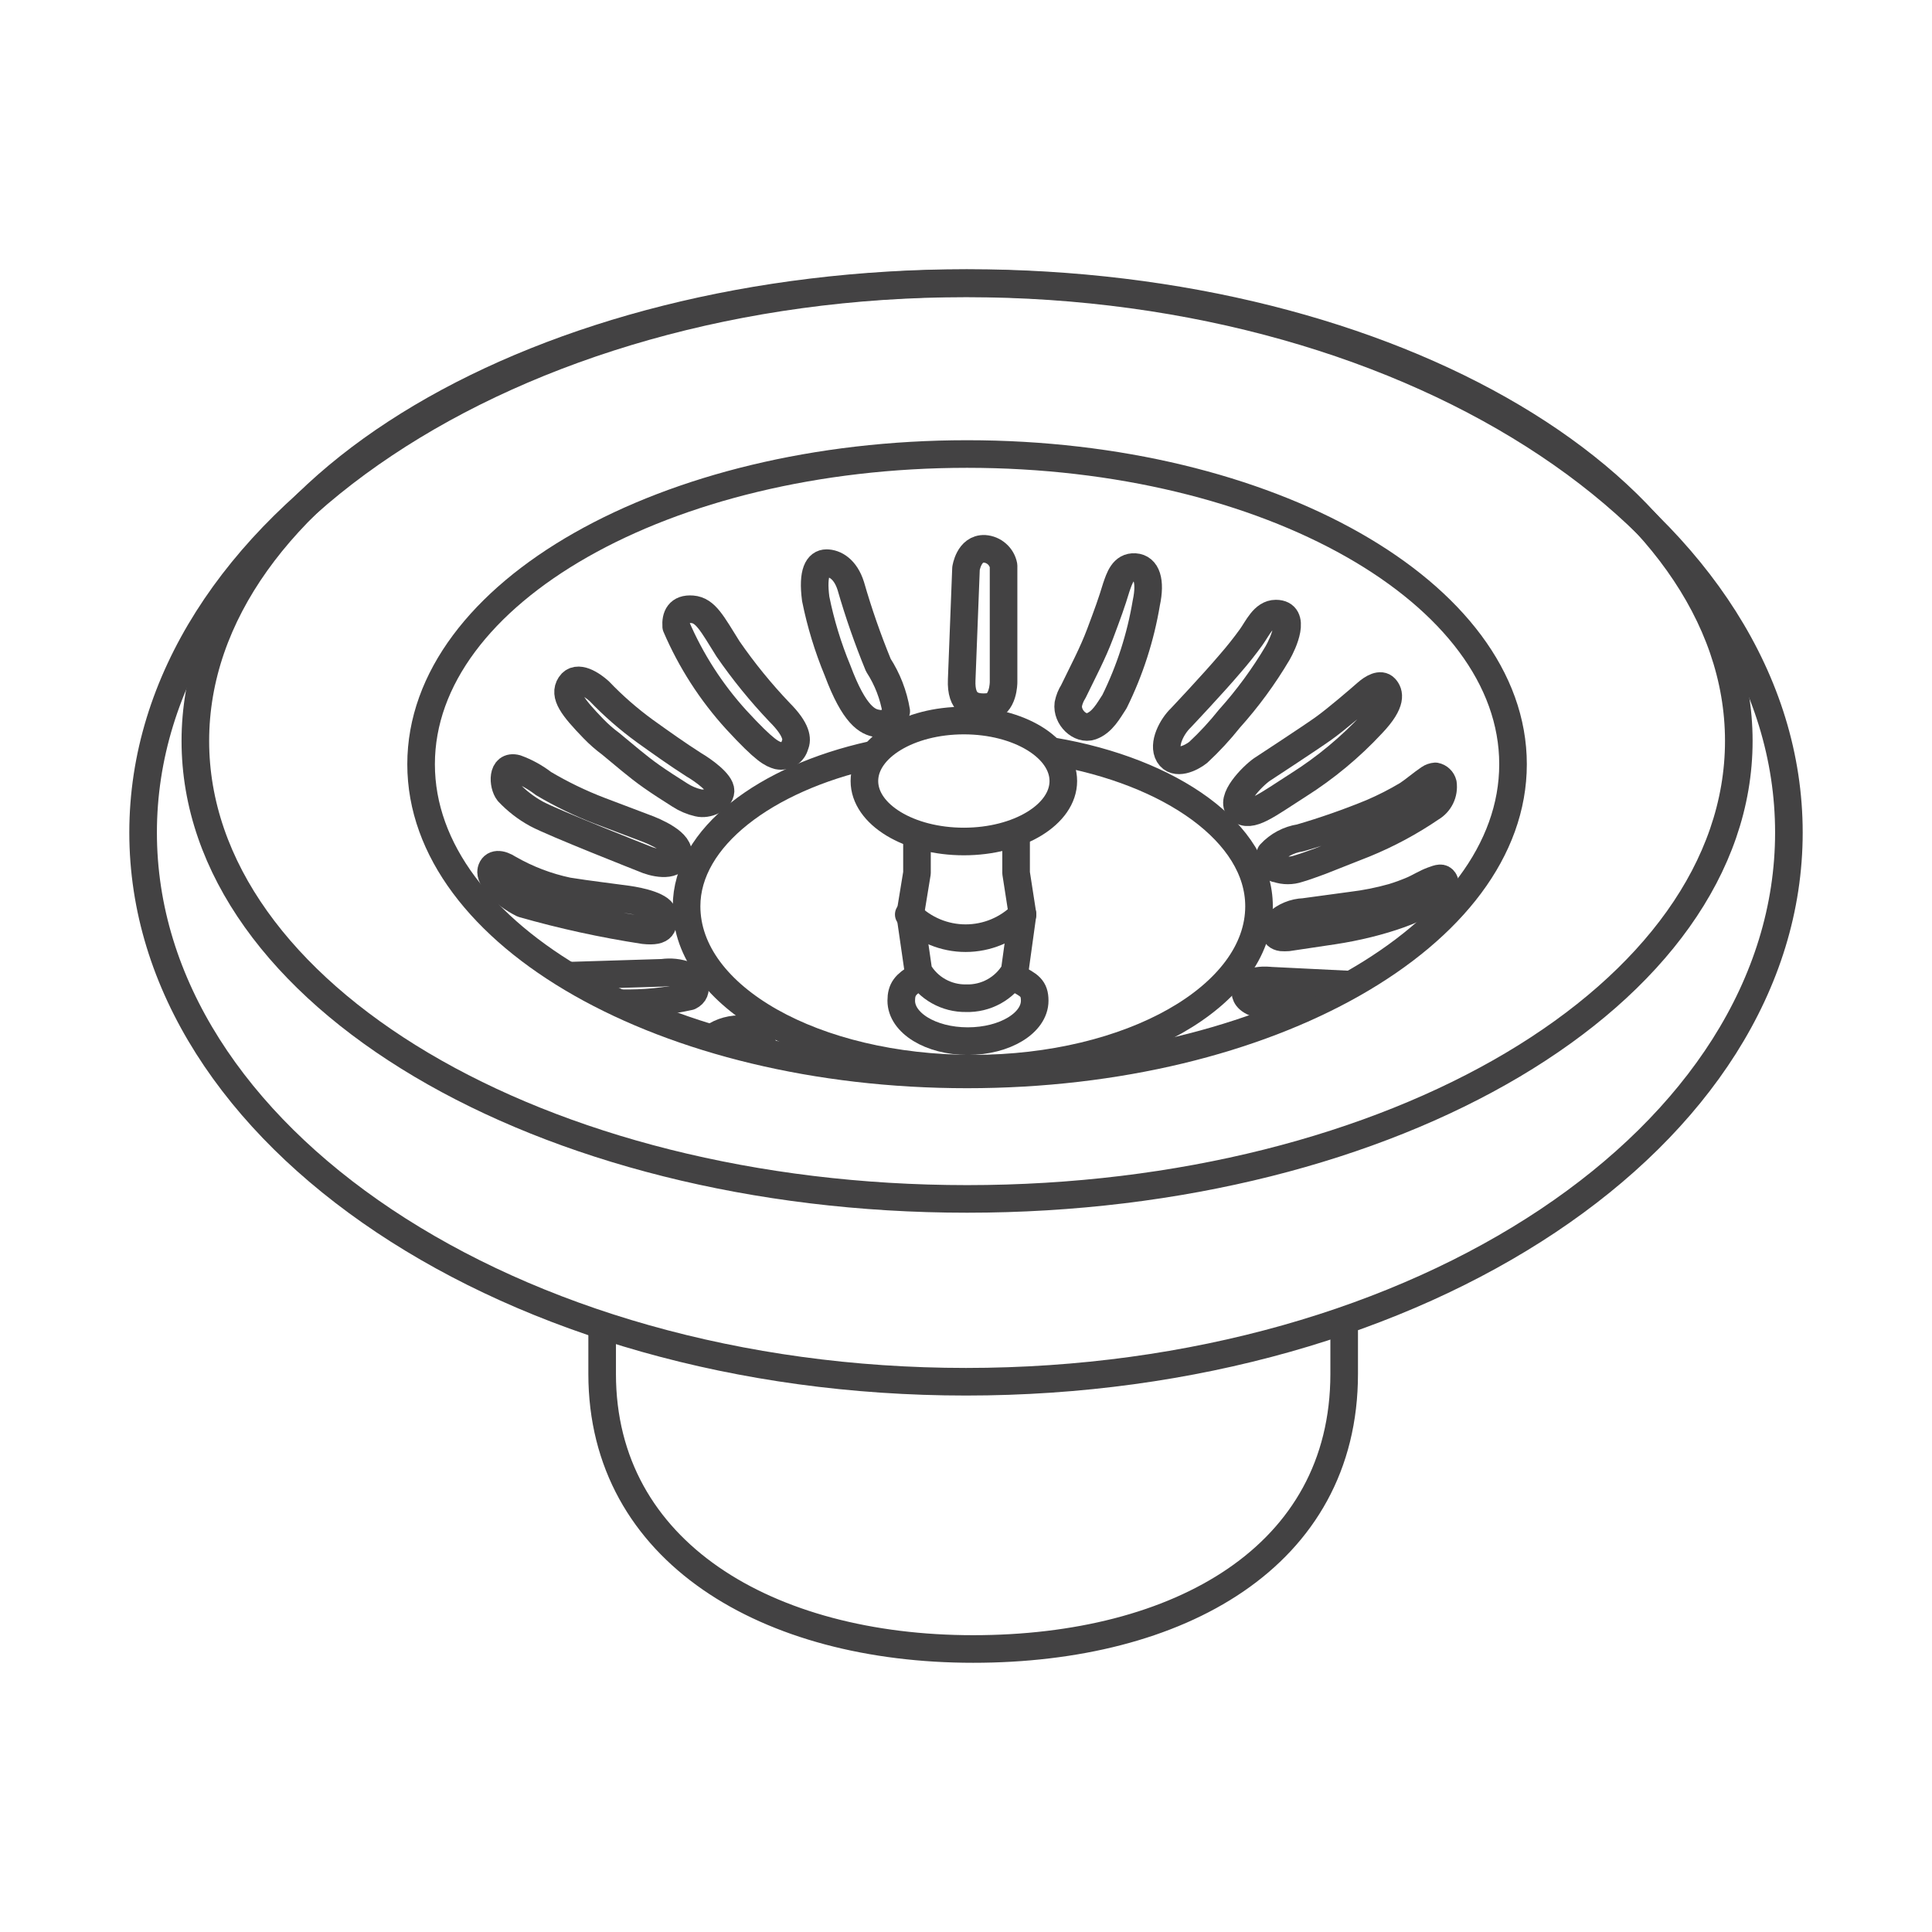 <svg width="70" height="70" viewBox="0 0 70 70" fill="none" xmlns="http://www.w3.org/2000/svg">
<path d="M35.039 43.439C50.481 43.439 63 36.01 63 26.846C63 17.682 50.481 10.254 35.039 10.254C19.596 10.254 7.078 17.682 7.078 26.846C7.078 36.01 19.596 43.439 35.039 43.439Z" stroke="#434243" stroke-linecap="round" stroke-linejoin="round"/>
<path d="M35.039 38.928C45.964 38.928 54.82 33.896 54.82 27.689C54.82 21.482 45.964 16.45 35.039 16.45C24.114 16.45 15.257 21.482 15.257 27.689C15.257 33.896 24.114 38.928 35.039 38.928Z" stroke="#434243" stroke-linecap="round" stroke-linejoin="round"/>
<path d="M38.15 27.222C42.428 27.948 45.617 30.178 45.617 32.835C45.617 36.089 40.976 38.72 35.246 38.72C29.517 38.72 24.876 36.128 24.876 32.835C24.876 30.346 27.728 28.207 31.578 27.352" stroke="#434243" stroke-linecap="round" stroke-linejoin="round"/>
<path d="M35 50.063C51.466 50.063 64.815 41.154 64.815 30.165C64.815 19.175 51.466 10.267 35 10.267C18.534 10.267 5.185 19.175 5.185 30.165C5.185 41.154 18.534 50.063 35 50.063Z" stroke="#434243" stroke-linecap="round" stroke-linejoin="round"/>
<path d="M48.702 48.041C48.702 49.104 48.702 49.091 48.702 49.778C48.702 56.415 42.687 59.746 35.259 59.746C27.831 59.746 21.817 56.246 21.817 49.778C21.817 49.169 21.817 49.117 21.817 48.041" stroke="#434243" stroke-linecap="round" stroke-linejoin="round"/>
<path d="M34.922 30.489C36.913 30.489 38.526 29.508 38.526 28.298C38.526 27.088 36.913 26.107 34.922 26.107C32.932 26.107 31.319 27.088 31.319 28.298C31.319 29.508 32.932 30.489 34.922 30.489Z" stroke="#434243" stroke-linecap="round" stroke-linejoin="round"/>
<path d="M36.776 35.428C37.294 35.687 37.489 35.804 37.489 36.257C37.489 37.061 36.413 37.722 35.065 37.722C33.717 37.722 32.654 37.061 32.654 36.257C32.654 35.843 32.809 35.661 33.25 35.402" stroke="#434243" stroke-linecap="round" stroke-linejoin="round"/>
<path d="M36.815 30.398V31.63L37.048 33.133L36.763 35.194C36.584 35.5 36.325 35.752 36.015 35.923C35.705 36.094 35.354 36.178 35 36.167V36.167C34.652 36.172 34.309 36.085 34.006 35.914C33.703 35.744 33.451 35.495 33.276 35.194L32.978 33.133L33.224 31.63V30.398" stroke="#434243" stroke-linecap="round" stroke-linejoin="round"/>
<path d="M25.822 37.593C26.144 37.369 26.533 37.264 26.924 37.294C27.417 37.411 27.715 37.839 27.637 38.02" stroke="#434243" stroke-linecap="round" stroke-linejoin="round"/>
<path d="M20.65 35.35L24.007 35.246C24.296 35.205 24.59 35.236 24.863 35.337C25.135 35.48 25.356 35.92 24.98 36.102C24.159 36.284 23.319 36.367 22.478 36.348" stroke="#434243" stroke-linecap="round" stroke-linejoin="round"/>
<path d="M23.333 33.704C21.85 33.477 20.382 33.157 18.939 32.744C18.213 32.382 17.733 31.811 17.798 31.539C17.863 31.267 18.135 31.28 18.433 31.474C19.099 31.857 19.821 32.133 20.572 32.291C21.285 32.407 22.283 32.524 22.737 32.589C23.191 32.654 24.033 32.835 24.033 33.172C24.033 33.509 24.072 33.782 23.333 33.704Z" stroke="#434243" stroke-linecap="round" stroke-linejoin="round"/>
<path d="M23.333 31.111C23.333 31.111 20.041 29.815 19.445 29.491C19.063 29.283 18.718 29.016 18.42 28.7C18.213 28.441 18.174 27.702 18.706 27.845C19.06 27.974 19.392 28.158 19.691 28.389C20.34 28.774 21.021 29.104 21.726 29.374L23.333 29.983C23.735 30.126 24.695 30.541 24.552 30.994C24.409 31.448 23.645 31.254 23.333 31.111Z" stroke="#434243" stroke-linecap="round" stroke-linejoin="round"/>
<path d="M24.63 28.804C24.28 28.583 23.917 28.35 23.605 28.13C23.087 27.767 22.62 27.352 22.128 26.95C21.906 26.786 21.698 26.604 21.506 26.406C20.741 25.615 20.417 25.187 20.663 24.811C20.909 24.435 21.454 24.811 21.713 25.044C22.218 25.572 22.769 26.053 23.359 26.483C23.956 26.911 24.539 27.326 25.148 27.715C25.459 27.896 26.12 28.363 26.107 28.661C26.094 28.959 25.628 29.167 25.304 29.089C25.064 29.035 24.836 28.938 24.63 28.804Z" stroke="#434243" stroke-linecap="round" stroke-linejoin="round"/>
<path d="M28.246 25.809C27.565 25.094 26.941 24.327 26.38 23.515C25.796 22.581 25.563 22.115 25.083 22.076C24.604 22.037 24.474 22.335 24.5 22.698C25.033 23.939 25.769 25.083 26.678 26.081C27.741 27.235 27.974 27.313 28.194 27.378C28.327 27.405 28.464 27.38 28.578 27.307C28.692 27.234 28.773 27.12 28.804 26.989C28.894 26.794 28.881 26.444 28.246 25.809Z" stroke="#434243" stroke-linecap="round" stroke-linejoin="round"/>
<path d="M30.346 24.293C29.999 23.456 29.734 22.588 29.555 21.7C29.426 20.728 29.646 20.404 29.944 20.404C30.243 20.404 30.631 20.611 30.826 21.233C31.106 22.206 31.44 23.162 31.824 24.098C32.152 24.605 32.373 25.174 32.472 25.77C32.457 25.845 32.427 25.916 32.384 25.978C32.341 26.041 32.285 26.094 32.221 26.135C32.157 26.177 32.086 26.204 32.011 26.217C31.936 26.23 31.859 26.228 31.785 26.211C31.435 26.159 30.956 25.926 30.346 24.293Z" stroke="#434243" stroke-linecap="round" stroke-linejoin="round"/>
<path d="M34.844 24.63L35 20.598C35 20.598 35.104 19.859 35.674 19.885C35.84 19.897 35.997 19.962 36.121 20.073C36.246 20.183 36.33 20.331 36.361 20.494V24.72C36.361 24.72 36.361 25.563 35.804 25.615C35.246 25.667 34.806 25.498 34.844 24.63Z" stroke="#434243" stroke-linecap="round" stroke-linejoin="round"/>
<path d="M38.889 25.057C39.226 24.357 39.589 23.683 39.861 22.957C40.133 22.232 40.276 21.843 40.444 21.285C40.561 20.948 40.691 20.52 41.119 20.546C41.546 20.572 41.702 21.052 41.533 21.843C41.326 23.085 40.937 24.291 40.38 25.42C40.159 25.757 39.939 26.172 39.537 26.315C39.135 26.457 38.643 25.991 38.707 25.511C38.739 25.35 38.8 25.196 38.889 25.057Z" stroke="#434243" stroke-linecap="round" stroke-linejoin="round"/>
<path d="M42.778 26.017C42.778 26.017 43.931 24.798 44.58 24.033C44.839 23.735 45.098 23.411 45.331 23.087C45.565 22.763 45.785 22.232 46.226 22.232C46.991 22.232 46.485 23.32 46.291 23.657C45.788 24.508 45.202 25.307 44.541 26.043C44.196 26.476 43.819 26.884 43.413 27.261C43.154 27.468 42.583 27.741 42.35 27.352C42.117 26.963 42.467 26.315 42.778 26.017Z" stroke="#434243" stroke-linecap="round" stroke-linejoin="round"/>
<path d="M45.72 27.883C45.72 27.883 47.444 26.756 47.937 26.405C48.43 26.055 49.298 25.304 49.519 25.109C49.739 24.915 50.024 24.759 50.18 24.928C50.335 25.096 50.465 25.433 49.713 26.224C48.922 27.075 48.025 27.82 47.043 28.441C45.902 29.167 45.306 29.659 44.917 29.322C44.528 28.985 45.37 28.13 45.72 27.883Z" stroke="#434243" stroke-linecap="round" stroke-linejoin="round"/>
<path d="M47.107 30.359C47.987 30.103 48.852 29.8 49.7 29.452C50.146 29.261 50.58 29.04 50.996 28.791C51.269 28.609 51.515 28.389 51.787 28.207C51.852 28.163 51.928 28.136 52.007 28.13C52.073 28.142 52.133 28.174 52.181 28.22C52.23 28.265 52.264 28.324 52.28 28.389C52.303 28.562 52.276 28.738 52.199 28.895C52.123 29.052 52.002 29.182 51.852 29.27C51.096 29.786 50.288 30.22 49.441 30.567L47.833 31.202C47.574 31.293 47.315 31.396 47.042 31.474C46.794 31.558 46.526 31.558 46.278 31.474C46.148 31.474 46.019 31.319 46.031 31.189C46.012 31.104 46.012 31.015 46.031 30.93C46.315 30.623 46.694 30.422 47.107 30.359V30.359Z" stroke="#434243" stroke-linecap="round" stroke-linejoin="round"/>
<path d="M46.278 33.444C46.544 33.199 46.888 33.056 47.25 33.043L48.974 32.809C49.478 32.749 49.976 32.649 50.465 32.511C50.716 32.434 50.963 32.343 51.204 32.239C51.437 32.135 51.657 31.993 51.904 31.902C52.15 31.811 52.241 31.785 52.319 31.902C52.396 32.019 52.319 32.174 52.202 32.252C51.8 32.861 49.959 33.47 48.313 33.717L46.667 33.963C46.589 33.969 46.511 33.969 46.433 33.963C46.135 33.924 46.135 33.626 46.278 33.444Z" stroke="#434243" stroke-linecap="round" stroke-linejoin="round"/>
<path d="M48.909 35.674L46.031 35.532C46.031 35.532 45.124 35.415 45.124 35.946C45.124 36.115 45.267 36.322 45.772 36.413C46.278 36.504 47.198 36.543 47.198 36.543" stroke="#434243" stroke-linecap="round" stroke-linejoin="round"/>
<path d="M32.926 33.133C33.196 33.405 33.517 33.621 33.871 33.769C34.224 33.916 34.604 33.992 34.987 33.992C35.37 33.992 35.75 33.916 36.103 33.769C36.457 33.621 36.778 33.405 37.048 33.133" stroke="#434243" stroke-linecap="round" stroke-linejoin="round"/>
</svg>
